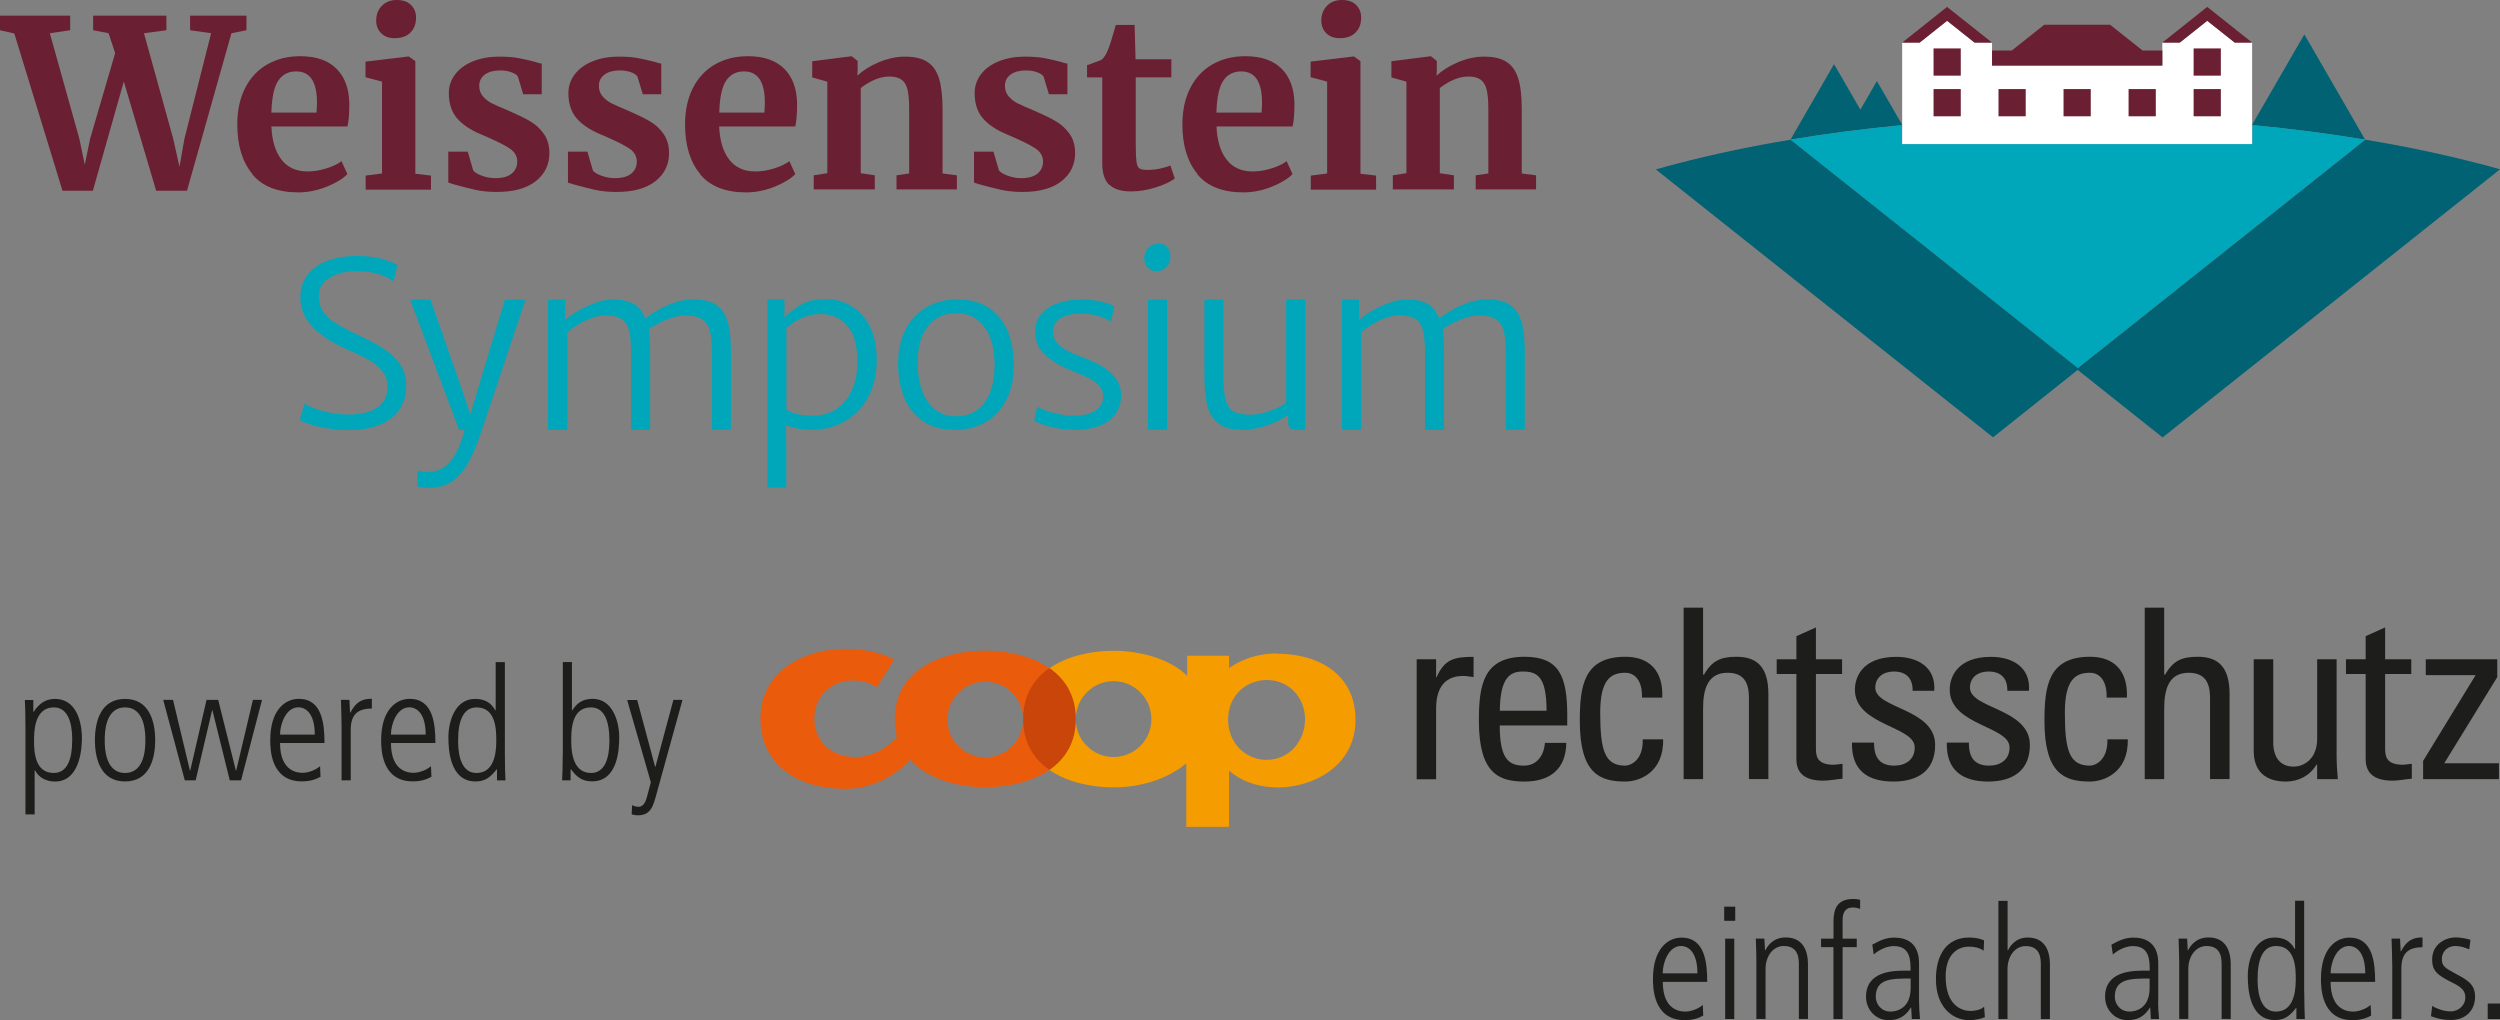 <svg id="Ebene_2" data-name="Ebene 2" xmlns="http://www.w3.org/2000/svg" viewBox="0 0 282.9 115.43">
  <rect x="0" y="0" width="282.9" height="115.43" fill="#808080" stroke="none"/>
  <defs>
    <style>
      .cls-1 {
        fill: #1d1d1b;
      }

      .cls-1, .cls-2, .cls-3, .cls-4, .cls-5, .cls-6, .cls-7, .cls-8 {
        stroke-width: 0px;
      }

      .cls-2 {
        fill: #c94509;
      }

      .cls-3 {
        fill: #fff;
      }

      .cls-4 {
        fill: #ea5b0c;
      }

      .cls-5 {
        fill: #f59c00;
      }

      .cls-6 {
        fill: #00a7ba;
      }

      .cls-7 {
        fill: #006273;
      }

      .cls-8 {
        fill: #6a1f33;
      }
    </style>
  </defs>
  <polygon class="cls-8" points="21.51 1.77 21.51 3.42 23.89 3.76 20.87 15.7 20.31 18.88 19.6 15.7 16.29 3.76 18.83 3.42 18.83 1.77 10.54 1.77 10.54 3.42 12.29 3.76 13.03 6.01 10.2 15.7 9.59 18.64 8.98 15.7 5.64 3.76 7.94 3.42 7.94 1.77 0 1.77 0 3.42 1.62 3.79 7.07 21.58 10.51 21.58 14.01 9.22 17.67 21.58 21.16 21.58 26.19 3.76 27.89 3.42 27.89 1.77 21.51 1.77"/>
  <g>
    <path class="cls-8" d="m28.56,19.69c-1.14-1.37-1.71-3.24-1.71-5.6,0-1.59.3-2.97.89-4.13.59-1.16,1.43-2.06,2.5-2.67,1.08-.62,2.32-.93,3.73-.93,1.77,0,3.13.46,4.08,1.39s1.45,2.25,1.48,3.96c0,1.17-.07,2.03-.21,2.6h-8.61c.07,1.61.45,2.86,1.14,3.75.69.89,1.67,1.34,2.94,1.34.69,0,1.4-.11,2.13-.34.73-.23,1.31-.5,1.73-.82l.66,1.46c-.48.51-1.25.98-2.32,1.42-1.07.43-2.15.65-3.24.65-2.33,0-4.07-.68-5.2-2.05m7.27-6.98c.03-.5.05-.88.05-1.14,0-2.35-.78-3.52-2.36-3.52-.87,0-1.54.34-2.01,1.03-.48.69-.74,1.9-.79,3.63h5.11Z"/>
    <path class="cls-8" d="m43.24,9.24l-1.88-.5v-1.77l4.85-.58h.05l.74.53v12.74l1.77.21v1.59h-7.39v-1.59l1.85-.24v-10.38Zm-.11-5.48c-.37-.37-.56-.85-.56-1.43,0-.67.21-1.23.64-1.67.42-.44.99-.66,1.69-.66s1.24.19,1.62.57c.37.38.56.85.56,1.42,0,.71-.21,1.27-.64,1.7-.42.42-1.02.63-1.77.63h-.03c-.64,0-1.14-.19-1.51-.56"/>
    <path class="cls-8" d="m53.55,19.28c.14.21.46.41.97.6.5.19,1.01.28,1.52.28.83,0,1.45-.17,1.87-.52.41-.34.62-.8.62-1.36s-.26-1.05-.77-1.42c-.51-.36-1.38-.81-2.6-1.34l-.74-.32c-1.22-.51-2.13-1.13-2.73-1.85-.6-.72-.9-1.66-.9-2.81,0-.79.24-1.5.72-2.13.48-.63,1.15-1.12,2.01-1.47.86-.35,1.86-.53,2.99-.53.83,0,1.54.05,2.13.16.59.11,1.21.25,1.87.42.35.12.62.19.79.21v3.47h-2.09l-.61-2.01c-.11-.18-.34-.34-.72-.48-.37-.14-.79-.21-1.27-.21-.72,0-1.3.15-1.73.46-.43.31-.65.74-.65,1.28,0,.49.15.9.45,1.23.3.33.63.58.98.75.35.18,1.01.47,1.96.87.95.41,1.74.79,2.37,1.16.63.37,1.15.85,1.56,1.44.41.59.62,1.31.62,2.16,0,1.31-.51,2.36-1.54,3.18-1.02.81-2.5,1.22-4.42,1.22-.9,0-1.71-.08-2.42-.24-.72-.16-1.54-.37-2.48-.63l-.58-.19v-3.5h2.2l.61,2.09Z"/>
    <path class="cls-8" d="m67.08,19.28c.14.21.46.41.97.6.5.19,1.01.28,1.52.28.83,0,1.45-.17,1.87-.52.41-.34.62-.8.62-1.36s-.26-1.05-.77-1.42c-.51-.36-1.38-.81-2.6-1.34l-.74-.32c-1.22-.51-2.13-1.13-2.73-1.85-.6-.72-.9-1.66-.9-2.81,0-.79.24-1.5.72-2.13.48-.63,1.15-1.12,2.01-1.47.86-.35,1.86-.53,2.99-.53.83,0,1.54.05,2.13.16.59.11,1.21.25,1.87.42.35.12.62.19.79.21v3.47h-2.09l-.61-2.01c-.11-.18-.34-.34-.71-.48-.37-.14-.79-.21-1.27-.21-.72,0-1.3.15-1.73.46-.43.31-.65.74-.65,1.28,0,.49.15.9.45,1.23.3.33.63.58.98.75.35.18,1.01.47,1.96.87.95.41,1.74.79,2.37,1.16.63.37,1.15.85,1.56,1.44.41.59.62,1.31.62,2.16,0,1.31-.51,2.36-1.54,3.18-1.02.81-2.5,1.22-4.42,1.22-.9,0-1.71-.08-2.42-.24-.72-.16-1.54-.37-2.48-.63l-.58-.19v-3.5h2.2l.61,2.09Z"/>
    <path class="cls-8" d="m79.23,19.69c-1.14-1.37-1.71-3.24-1.71-5.6,0-1.59.3-2.97.89-4.13.59-1.16,1.43-2.06,2.5-2.67,1.08-.62,2.32-.93,3.73-.93,1.76,0,3.12.46,4.08,1.39.95.93,1.45,2.25,1.48,3.96,0,1.17-.07,2.03-.21,2.6h-8.61c.07,1.61.45,2.86,1.14,3.75.69.89,1.67,1.34,2.94,1.34.69,0,1.4-.11,2.13-.34.73-.23,1.31-.5,1.74-.82l.66,1.46c-.48.51-1.25.98-2.32,1.42-1.07.43-2.15.65-3.24.65-2.33,0-4.06-.68-5.2-2.05m7.27-6.98c.03-.5.05-.88.05-1.14,0-2.35-.79-3.52-2.36-3.52-.87,0-1.54.34-2.01,1.03-.48.69-.74,1.9-.79,3.63h5.11Z"/>
    <path class="cls-8" d="m93.61,9.24l-1.7-.48v-1.83l4.4-.56h.08l.66.53v1.03l-.03.63c.62-.58,1.42-1.09,2.41-1.51.99-.42,1.99-.64,2.99-.64,1.08,0,1.92.2,2.53.6.61.4,1.05,1.02,1.31,1.87.26.85.4,1.99.4,3.44v7.31l1.62.21v1.59h-6.83v-1.59l1.43-.21v-7.31c0-.92-.06-1.64-.18-2.16-.12-.52-.35-.9-.68-1.14-.33-.24-.79-.36-1.39-.36-1.01,0-2.08.43-3.23,1.3v9.64l1.59.24v1.59h-6.91v-1.59l1.54-.24v-10.38Z"/>
    <path class="cls-8" d="m113.05,19.28c.14.21.46.41.97.6.5.19,1.01.28,1.52.28.83,0,1.45-.17,1.87-.52.41-.34.62-.8.62-1.36s-.26-1.05-.77-1.42c-.51-.36-1.38-.81-2.6-1.34l-.74-.32c-1.22-.51-2.13-1.13-2.73-1.85-.6-.72-.9-1.66-.9-2.81,0-.79.24-1.5.71-2.13.48-.63,1.15-1.12,2.01-1.47.87-.35,1.86-.53,2.99-.53.83,0,1.54.05,2.13.16.59.11,1.21.25,1.87.42.35.12.62.19.79.21v3.47h-2.09l-.61-2.01c-.11-.18-.34-.34-.72-.48-.37-.14-.79-.21-1.27-.21-.72,0-1.3.15-1.73.46-.43.31-.65.74-.65,1.28,0,.49.15.9.45,1.23.3.33.63.58.98.75.35.18,1.01.47,1.96.87.95.41,1.74.79,2.37,1.16.63.37,1.15.85,1.56,1.44.42.59.62,1.31.62,2.16,0,1.31-.51,2.36-1.54,3.18-1.02.81-2.5,1.22-4.42,1.22-.9,0-1.71-.08-2.42-.24-.72-.16-1.54-.37-2.48-.63l-.58-.19v-3.5h2.2l.61,2.09Z"/>
    <path class="cls-8" d="m125.52,20.92c-.53-.51-.79-1.33-.79-2.44v-9.72h-1.72v-1.38c.14-.05.4-.15.77-.28.37-.13.65-.24.85-.33.3-.23.56-.63.77-1.19.16-.37.45-1.29.87-2.76h2.12l.11,3.89h4.05v2.04h-4.03v7.44c0,.99.03,1.69.08,2.09.05.41.17.67.34.78.18.11.49.17.93.17s.9-.05,1.38-.15c.48-.1.87-.22,1.19-.36l.5,1.48c-.49.37-1.22.71-2.17,1.01-.95.3-1.88.45-2.78.45-1.11,0-1.93-.25-2.46-.77"/>
    <path class="cls-8" d="m135.51,19.69c-1.14-1.37-1.71-3.24-1.71-5.6,0-1.59.3-2.97.89-4.13.59-1.16,1.43-2.06,2.5-2.67,1.08-.62,2.32-.93,3.73-.93,1.77,0,3.13.46,4.08,1.39.95.93,1.45,2.25,1.48,3.96,0,1.17-.07,2.03-.21,2.6h-8.61c.07,1.61.45,2.86,1.14,3.75.69.89,1.67,1.34,2.94,1.34.69,0,1.4-.11,2.13-.34.73-.23,1.31-.5,1.73-.82l.66,1.46c-.48.51-1.25.98-2.32,1.42-1.07.43-2.15.65-3.25.65-2.33,0-4.06-.68-5.2-2.05m7.27-6.98c.04-.5.05-.88.05-1.14,0-2.35-.79-3.52-2.36-3.52-.86,0-1.54.34-2.01,1.03-.48.69-.74,1.9-.79,3.63h5.11Z"/>
    <path class="cls-8" d="m150.19,9.24l-1.88-.5v-1.77l4.85-.58h.05l.74.53v12.74l1.77.21v1.59h-7.39v-1.59l1.85-.24v-10.38Zm-.11-5.48c-.37-.37-.56-.85-.56-1.43,0-.67.21-1.23.64-1.67.42-.44.99-.66,1.7-.66s1.24.19,1.61.57c.37.38.56.85.56,1.42,0,.71-.21,1.27-.64,1.7-.42.42-1.02.63-1.77.63h-.03c-.64,0-1.14-.19-1.51-.56"/>
    <path class="cls-8" d="m159.14,9.24l-1.69-.48v-1.83l4.4-.56h.08l.66.53v1.03l-.03.63c.62-.58,1.42-1.09,2.41-1.51.99-.42,1.99-.64,2.99-.64,1.08,0,1.92.2,2.53.6.61.4,1.05,1.02,1.31,1.87.27.85.4,1.99.4,3.44v7.31l1.62.21v1.59h-6.83v-1.59l1.43-.21v-7.31c0-.92-.06-1.64-.19-2.16-.12-.52-.35-.9-.68-1.14-.33-.24-.79-.36-1.39-.36-1.01,0-2.08.43-3.23,1.3v9.64l1.59.24v1.59h-6.91v-1.59l1.54-.24v-10.38Z"/>
    <path class="cls-6" d="m34.47,45.69c.55.34,1.28.62,2.2.86.91.24,1.82.36,2.72.36,1.4,0,2.5-.26,3.28-.79.78-.52,1.18-1.3,1.18-2.34,0-.69-.19-1.28-.57-1.76-.38-.49-.87-.9-1.48-1.25-.61-.35-1.49-.78-2.66-1.29-3.43-1.53-5.15-3.45-5.15-5.77,0-1.11.31-2.03.92-2.74s1.4-1.23,2.36-1.54c.96-.32,1.98-.47,3.06-.47s2.07.11,2.84.32c.78.21,1.38.46,1.81.74l-.45,1.82c-.53-.37-1.12-.65-1.78-.85-.66-.2-1.47-.3-2.43-.3-.73,0-1.42.1-2.07.31-.65.21-1.17.52-1.57.94-.4.42-.6.94-.6,1.54,0,.69.16,1.28.48,1.77s.78.92,1.37,1.29c.59.38,1.42.82,2.5,1.32,1.15.54,2.1,1.04,2.85,1.51.75.47,1.39,1.05,1.91,1.75.52.7.78,1.52.78,2.47,0,1.11-.27,2.04-.81,2.8-.54.76-1.3,1.33-2.27,1.71-.97.38-2.1.57-3.38.57-.81,0-1.6-.06-2.36-.18-.76-.12-1.43-.27-2-.45-.57-.18-.98-.36-1.23-.53l.53-1.8Z"/>
    <path class="cls-6" d="m59.48,33.89l-5.07,15.12c-.6,1.8-1.24,3.19-1.94,4.16-.7.97-1.52,1.59-2.47,1.86-.2.04-.42.08-.67.12-.25.03-.47.05-.66.05-.22,0-.5-.02-.83-.05-.33-.03-.53-.08-.6-.13v-1.77c.14.04.34.08.59.11.26.03.49.04.69.04,1.9,0,3.25-1.59,4.06-4.76h-.63l-5.54-14.74h2.3l3.54,10.11.98,2.9.85-2.9,3.06-10.11h2.33Z"/>
    <path class="cls-6" d="m80.96,34.44c.61.37,1.05.98,1.33,1.82.28.84.42,1.97.42,3.41v8.97h-2.15v-8.82c0-.99-.07-1.77-.22-2.35-.15-.58-.44-1.02-.87-1.32-.43-.3-1.06-.45-1.9-.45-.65,0-1.35.15-2.1.46-.75.31-1.44.67-2.05,1.08.1.67.15,1.46.15,2.38v9.02h-2.16v-8.85c0-1.02-.08-1.83-.23-2.41-.15-.58-.44-1.01-.85-1.28-.42-.27-1.02-.41-1.82-.41-.66,0-1.39.19-2.22.57-.82.38-1.53.84-2.11,1.38v11h-2.16v-14.74h1.93v2.3c.41-.35.91-.7,1.51-1.05.6-.35,1.24-.65,1.93-.89.69-.25,1.35-.37,1.99-.37.96,0,1.73.16,2.31.49.59.33,1.03.89,1.33,1.67.68-.57,1.52-1.07,2.52-1.51,1-.44,1.98-.66,2.96-.66,1.03,0,1.84.19,2.45.56"/>
    <path class="cls-6" d="m96.3,34.62c.88.5,1.58,1.26,2.11,2.29.53,1.03.8,2.33.8,3.88s-.31,2.87-.92,4.06c-.61,1.19-1.48,2.12-2.6,2.78-1.12.67-2.41,1-3.87,1-1.03,0-1.99-.16-2.88-.49l.04,2.14v4.88h-2.15v-21.29h1.94v2.07c.54-.57,1.16-1.06,1.89-1.47.72-.41,1.63-.62,2.73-.62s2.03.25,2.91.74m-.39,2.31c-.73-.9-1.77-1.36-3.1-1.36-.77,0-1.49.16-2.15.48-.67.32-1.23.69-1.67,1.12v9.19c.26.21.64.38,1.15.51.51.13,1.14.19,1.89.19.97,0,1.83-.24,2.58-.73.75-.48,1.34-1.19,1.77-2.11.43-.92.64-2.02.64-3.28,0-1.78-.37-3.12-1.1-4.02"/>
    <path class="cls-6" d="m102.49,37.24c.58-1.1,1.37-1.93,2.39-2.5,1.01-.57,2.16-.86,3.45-.86,1.45,0,2.65.33,3.61.99.96.66,1.66,1.55,2.11,2.67.45,1.12.68,2.37.68,3.77,0,1.52-.28,2.84-.85,3.94-.57,1.11-1.36,1.95-2.37,2.53-1.01.58-2.16.87-3.45.87-1.47,0-2.69-.34-3.65-1.01-.96-.67-1.66-1.57-2.11-2.69-.45-1.12-.67-2.38-.67-3.79,0-1.52.29-2.83.87-3.92m9.58,1.07c-.31-.89-.8-1.58-1.45-2.1-.65-.51-1.46-.77-2.41-.77s-1.7.22-2.35.67c-.66.45-1.16,1.09-1.51,1.93-.35.84-.52,1.85-.52,3.03s.16,2.14.47,3.05c.31.91.8,1.63,1.45,2.17.65.54,1.46.81,2.42.81s1.71-.23,2.37-.7c.65-.47,1.15-1.14,1.49-2,.34-.87.51-1.89.51-3.08s-.16-2.13-.47-3.02"/>
    <path class="cls-6" d="m118.33,46.46c.46.16.98.3,1.56.41.58.12,1.15.17,1.7.17.97,0,1.76-.19,2.35-.57.59-.38.89-.93.89-1.65,0-.47-.16-.87-.48-1.21-.32-.34-.7-.62-1.16-.84-.45-.22-1.08-.49-1.88-.81-1.3-.52-2.32-1.12-3.06-1.8-.74-.68-1.11-1.55-1.11-2.61,0-.8.23-1.48.7-2.03.47-.55,1.09-.96,1.88-1.23.78-.27,1.66-.4,2.64-.4.77,0,1.5.08,2.21.24.71.16,1.21.34,1.51.52l-.36,1.78c-.27-.24-.72-.46-1.36-.65-.64-.19-1.3-.29-1.99-.29-1.03,0-1.83.18-2.39.55-.56.36-.83.84-.83,1.44,0,.47.13.88.39,1.22.26.35.62.65,1.08.9.46.26,1.04.51,1.75.77.84.32,1.57.65,2.2,1,.63.35,1.17.81,1.62,1.36.44.56.67,1.22.67,1.98,0,.83-.21,1.54-.63,2.13-.42.59-1.01,1.04-1.78,1.34-.77.3-1.68.46-2.73.46-.91,0-1.81-.1-2.69-.3-.88-.2-1.54-.45-1.99-.74l.34-1.59c.2.13.52.28.98.44"/>
    <path class="cls-6" d="m129.71,28.37c.15-.25.35-.45.59-.59.25-.15.5-.22.77-.22.45,0,.79.13,1.03.4.24.27.35.62.35,1.06,0,.33-.07.62-.22.87-.15.25-.34.45-.59.59-.25.14-.51.21-.78.21-.39,0-.72-.13-.98-.4-.27-.27-.4-.62-.4-1.07,0-.31.08-.59.23-.84m2.35,20.26h-2.15v-14.74h2.15v14.74Z"/>
    <path class="cls-6" d="m147.68,33.89v14.75h-.83c-.39,0-.67-.06-.83-.17-.17-.11-.25-.35-.25-.71v-.8c-.71.49-1.53.89-2.48,1.21-.95.32-1.84.48-2.68.48-1.22,0-2.14-.25-2.76-.75-.62-.5-1.04-1.19-1.25-2.07-.21-.88-.31-2.01-.31-3.39v-8.54h2.15v8.65c0,1.22.09,2.14.28,2.76.19.62.49,1.04.91,1.27.42.23,1.03.35,1.84.35.7,0,1.43-.14,2.21-.42.77-.28,1.39-.59,1.86-.94v-11.66h2.16Z"/>
    <path class="cls-6" d="m170.79,34.44c.61.37,1.05.98,1.33,1.82.28.84.42,1.97.42,3.41v8.97h-2.15v-8.82c0-.99-.07-1.77-.22-2.35-.15-.58-.44-1.02-.87-1.32-.43-.3-1.06-.45-1.9-.45-.65,0-1.35.15-2.1.46-.76.31-1.44.67-2.05,1.08.1.67.16,1.46.16,2.38v9.02h-2.16v-8.85c0-1.02-.08-1.83-.23-2.41-.15-.58-.43-1.01-.85-1.28-.42-.27-1.02-.41-1.82-.41-.66,0-1.39.19-2.22.57-.82.38-1.53.84-2.11,1.38v11h-2.16v-14.74h1.93v2.3c.41-.35.91-.7,1.51-1.05.6-.35,1.24-.65,1.93-.89.69-.25,1.35-.37,1.99-.37.96,0,1.73.16,2.32.49.59.33,1.03.89,1.33,1.67.68-.57,1.52-1.07,2.52-1.51,1-.44,1.98-.66,2.95-.66,1.03,0,1.84.19,2.45.56"/>
    <path class="cls-7" d="m267.65,15.81c-4.09-.69-8.38-1.24-12.82-1.66l5.93-10.26,6.89,11.93Z"/>
    <polygon class="cls-7" points="202.6 15.81 202.62 15.83 202.59 15.83 202.6 15.81"/>
    <path class="cls-7" d="m215.26,14.16c-4.38.41-8.61.96-12.65,1.64l4.93-8.54,2.98,5.15,1.87-3.24,2.88,4.99Z"/>
    <path class="cls-6" d="m267.65,15.81l-32.49,25.82-.03.02h-.02l-32.51-25.84c4.05-.68,8.28-1.23,12.66-1.64v2.13h39.6v-2.15c4.43.42,8.71.97,12.8,1.66"/>
    <polygon class="cls-3" points="252.87 4.81 249.77 2.35 246.66 4.81 244.69 4.81 244.69 7.41 225.42 7.41 225.42 4.81 223.44 4.81 220.34 2.35 217.23 4.81 215.25 4.81 215.25 16.3 254.85 16.3 254.85 4.81 252.87 4.81"/>
    <polygon class="cls-8" points="238.78 2.8 231.33 2.8 227.65 5.72 225.42 5.72 225.42 7.42 244.69 7.42 244.69 5.72 242.46 5.72 238.78 2.8"/>
    <polygon class="cls-8" points="220.33 .78 215.25 4.82 217.23 4.82 220.33 2.35 223.44 4.82 225.42 4.82 220.33 .78"/>
    <polygon class="cls-8" points="249.77 .78 244.69 4.82 246.67 4.82 249.77 2.35 252.88 4.82 254.85 4.82 249.77 .78"/>
    <rect class="cls-8" x="248.23" y="5.48" width="3.08" height="3.08"/>
    <rect class="cls-8" x="248.23" y="10.08" width="3.08" height="3.08"/>
    <rect class="cls-8" x="226.15" y="10.08" width="3.08" height="3.08"/>
    <rect class="cls-8" x="233.51" y="10.08" width="3.08" height="3.08"/>
    <rect class="cls-8" x="240.87" y="10.08" width="3.08" height="3.08"/>
    <rect class="cls-8" x="218.8" y="5.48" width="3.08" height="3.08"/>
    <rect class="cls-8" x="218.8" y="10.08" width="3.08" height="3.08"/>
    <path class="cls-7" d="m282.9,19.16l-38.18,30.34-9.61-7.64-9.58,7.63-38.16-30.32c.78-.22,1.58-.44,2.4-.65,4.01-1.05,8.31-1.96,12.84-2.71l32.51,25.84h.04l.02-.02,32.49-25.82c4.54.75,8.85,1.66,12.87,2.71.81.2,1.6.42,2.38.64"/>
  </g>
  <g>
    <path class="cls-4" d="m118.74,75.61c-2-1.39-4.72-1.98-7.24-1.98-4.72,0-10.25,2.02-10.25,7.74,0,.75.12,1.45.24,2.05-1.01,1.13-2.67,2.24-4.72,2.24-2.7,0-4.62-1.73-4.62-4.38,0-2.47,1.9-4.28,4.38-4.28,1.25,0,2.17.43,2.69.77l1.99-3.15c-.99-.5-2.93-1.2-5.49-1.2-4.86,0-9.67,2.62-9.67,7.89s4.33,7.96,9.52,7.96c3.29,0,5.92-1.64,7.41-3.29,1.93,2.1,5.2,3.1,8.54,3.1,2.45,0,5.2-.56,7.24-1.96v-11.51Zm-7.24,10.09c-2.38,0-4.3-1.92-4.3-4.28s1.92-4.28,4.3-4.28,4.28,1.92,4.28,4.28-1.92,4.28-4.28,4.28"/>
    <path class="cls-5" d="m144.46,73.94c-.39,0-.77.03-1.15.07-1.76.21-3.15.84-4.23,1.59v-1.4h-4.74v2.28c-2-2.02-5.55-2.84-8.32-2.84h-.02c-2.52,0-5.26.59-7.27,2v11.47c2,1.4,4.73,1.99,7.27,1.99h.02c3.18,0,6.2-1.01,8.22-2.72v7.19h4.84v-6.38c.75.7,2.19,1.58,4.23,1.83.41.05.84.09,1.28.09,3.82,0,8.8-2.29,8.8-7.68,0-5.01-4.02-7.46-8.93-7.46m-18.45,11.69c-2.36,0-4.28-1.92-4.28-4.28s1.92-4.3,4.28-4.3,4.28,1.92,4.28,4.3-1.92,4.28-4.28,4.28m17.36.33h-.05c-2.4-.04-4.35-1.9-4.35-4.57s2-4.45,4.35-4.47h.05c2.46,0,4.31,1.97,4.31,4.43s-1.8,4.6-4.31,4.6"/>
    <path class="cls-2" d="m118.76,87.12c-1.75-1.2-2.98-3.06-2.98-5.75s1.2-4.54,2.98-5.77c1.76,1.23,2.98,3.1,2.98,5.77s-1.22,4.53-2.98,5.75"/>
    <path class="cls-1" d="m162.51,76.64h.05c.91-2.07,2.04-2.31,4.19-2.31v2.29c-.19-.03-.4-.05-.59-.08-.19-.03-.38-.05-.59-.05-2.45,0-3.06,1.86-3.06,3.68v8.01h-2.2v-13.58h2.2v2.04Z"/>
    <path class="cls-1" d="m169.71,82.1c0,3.79,1.02,4.54,2.74,4.54,1.5,0,2.28-1.21,2.37-2.58h2.42c-.03,3.01-1.88,4.38-4.73,4.38s-5.16-.86-5.16-6.86c0-3.98.46-7.26,5.16-7.26,3.87,0,4.84,2.12,4.84,6.61v1.16h-7.63Zm5.3-1.67c0-3.95-1.1-4.44-2.71-4.44-1.4,0-2.55.67-2.58,4.44h5.3Z"/>
    <path class="cls-1" d="m185.81,78.95c.05-2.23-1.05-2.82-1.88-2.82-1.69,0-2.85.81-2.85,4.52,0,4.41.57,5.99,2.85,5.99.51,0,2.04-.54,1.96-2.98h2.31c.08,3.82-2.77,4.78-4.27,4.78-2.88,0-5.16-.86-5.16-6.86,0-3.98.46-7.26,5.16-7.26,2.71,0,4.3,1.59,4.17,4.62h-2.28Z"/>
    <path class="cls-1" d="m197.91,88.17v-9.19c0-1.67-.53-2.85-2.42-2.85-2.2,0-2.77,1.77-2.77,4.06v7.98h-2.2v-19.41h2.2v7.58h.11c.89-1.59,1.91-2.02,3.68-2.02,2.31,0,3.6,1.16,3.6,4.22v9.62h-2.21Z"/>
    <path class="cls-1" d="m203.28,74.6v-2.61l2.21-.99v3.6h2.96v1.67h-2.96v8.31c0,.86,0,1.96,2.02,1.96.16,0,.51-.05.99-.11v1.69c-.72.05-1.45.22-2.18.22-2.1,0-3.04-.86-3.04-2.42v-9.65h-2.23v-1.67h2.23Z"/>
    <path class="cls-1" d="m214.25,88.44c-2.93,0-4.76-1.29-4.68-4.41h2.5c0,.78.03,2.61,2.26,2.61,1.32,0,2.34-.67,2.34-2.07,0-2.42-6.77-2.47-6.77-6.53,0-1.42.86-3.71,4.68-3.71,2.42,0,4.49,1.16,4.3,3.84h-2.45c.03-1.42-.73-2.18-2.12-2.18-1.18,0-2.1.64-2.1,1.83,0,2.39,6.77,2.34,6.77,6.48,0,2.98-2.04,4.14-4.73,4.14"/>
    <path class="cls-1" d="m224.98,88.44c-2.93,0-4.76-1.29-4.68-4.41h2.5c0,.78.03,2.61,2.26,2.61,1.32,0,2.34-.67,2.34-2.07,0-2.42-6.77-2.47-6.77-6.53,0-1.42.86-3.71,4.67-3.71,2.42,0,4.49,1.16,4.3,3.84h-2.45c.03-1.42-.73-2.18-2.13-2.18-1.18,0-2.1.64-2.1,1.83,0,2.39,6.78,2.34,6.78,6.48,0,2.98-2.04,4.14-4.73,4.14"/>
    <path class="cls-1" d="m238.39,78.95c.05-2.23-1.05-2.82-1.88-2.82-1.69,0-2.85.81-2.85,4.52,0,4.41.56,5.99,2.85,5.99.51,0,2.04-.54,1.96-2.98h2.31c.08,3.82-2.77,4.78-4.27,4.78-2.88,0-5.16-.86-5.16-6.86,0-3.98.46-7.26,5.16-7.26,2.72,0,4.3,1.59,4.17,4.62h-2.29Z"/>
    <path class="cls-1" d="m250.09,88.17v-9.19c0-1.67-.54-2.85-2.42-2.85-2.2,0-2.77,1.77-2.77,4.06v7.98h-2.2v-19.41h2.2v7.58h.11c.89-1.59,1.91-2.02,3.69-2.02,2.31,0,3.6,1.16,3.6,4.22v9.62h-2.21Z"/>
    <path class="cls-1" d="m262.21,74.6h2.2v10.75c0,.94.05,1.88.14,2.82h-2.34v-1.64h-.08c-.73,1.23-2.02,1.91-3.44,1.91-2.37,0-3.66-1.18-3.66-3.49v-10.35h2.21v9.41c0,1.64.75,2.74,2.31,2.74,1.18,0,2.66-.89,2.66-3.14v-9.01Z"/>
    <path class="cls-1" d="m267.7,74.6v-2.61l2.2-.99v3.6h2.96v1.67h-2.96v8.31c0,.86,0,1.96,2.02,1.96.16,0,.51-.05,1-.11v1.69c-.73.05-1.45.22-2.18.22-2.09,0-3.04-.86-3.04-2.42v-9.65h-2.23v-1.67h2.23Z"/>
    <polygon class="cls-1" points="282.59 76.62 276.59 86.37 282.78 86.37 282.78 88.17 274.2 88.17 274.2 86.1 280.11 76.45 280.11 76.4 274.5 76.4 274.5 74.6 282.59 74.6 282.59 76.62"/>
    <path class="cls-1" d="m188.16,111.1c0,3.37,2.16,3.37,2.57,3.37.59,0,1.44-.29,1.96-.75l.05,1.2c-.43.23-1.03.52-2.12.52-3.57,0-3.57-3.76-3.57-4.67,0-3.42,1.7-4.67,3.23-4.67,2.64,0,2.91,2.8,2.91,5.01h-5.03Zm3.92-.96c0-2.41-1.02-3.09-1.86-3.09-1.41,0-2.07,1.91-2.07,3.09h3.92Z"/>
    <path class="cls-1" d="m195.11,102.6h1.25v1.6h-1.25v-1.6Zm.11,3.62h1.03v9.09h-1.03v-9.09Z"/>
    <path class="cls-1" d="m198.76,109.03c0-.95-.05-1.87-.07-2.82h.96c.04.41.05.68.07,1.33h.04c.21-.39.8-1.46,2.32-1.46,2.51,0,2.51,2.51,2.51,3.12v6.1h-1.03v-6.13c0-.62,0-2.12-1.7-2.12-1.26,0-2.07,1.2-2.07,2.6v5.65h-1.04v-6.28Z"/>
    <path class="cls-1" d="m207.48,107.18h-1.41v-.96h1.41v-1.94c0-1.37.37-2.55,2.23-2.55.36,0,.61.05.78.09v1.03c-.18-.07-.46-.16-.82-.16-.91,0-1.16.66-1.16,1.39v2.14h1.6v.96h-1.6v8.13h-1.04v-8.13Z"/>
    <path class="cls-1" d="m217.16,113.28c0,.68.05,1.35.11,2.03h-.93l-.07-1.3h-.03c-.63,1-1.37,1.43-2.55,1.43-1.41,0-2.53-1.16-2.53-2.64,0-2.91,3.08-2.96,4.38-2.96h.66c0-1.14,0-2.78-1.89-2.78-1.21,0-2.18.86-2.28.95l-.16-1.11c.85-.46,1.5-.8,2.49-.8,2.8,0,2.8,2.35,2.8,3.01v4.17Zm-.96-2.55c-2.14,0-3.94,0-3.94,2.07,0,.77.57,1.67,1.68,1.67.48,0,2.27-.2,2.27-2.67v-1.07Z"/>
    <path class="cls-1" d="m224.47,107.59c-.41-.34-1.1-.47-1.64-.47-1.39,0-2.66.96-2.66,3.37,0,3.33,1.84,3.91,2.82,3.91.41,0,1.23-.13,1.53-.48l.09,1.18c-.45.2-1.12.34-1.76.34-1.94,0-3.78-1.5-3.78-4.64,0-2.78,1.23-4.71,3.76-4.71.73,0,1.27.14,1.69.32l-.05,1.18Z"/>
    <path class="cls-1" d="m226.15,101.94h1.03v5.61h.04c.18-.39.8-1.46,2.24-1.46,2.51,0,2.51,2.51,2.51,3.12v6.1h-1.03v-6.13c0-.62,0-2.12-1.7-2.12-1.27,0-2.07,1.2-2.07,2.6v5.65h-1.03v-13.37Z"/>
    <path class="cls-1" d="m244.21,113.28c0,.68.05,1.35.11,2.03h-.93l-.07-1.3h-.03c-.62,1-1.37,1.43-2.55,1.43-1.41,0-2.53-1.16-2.53-2.64,0-2.91,3.08-2.96,4.39-2.96h.66c0-1.14,0-2.78-1.89-2.78-1.21,0-2.17.86-2.28.95l-.16-1.11c.86-.46,1.5-.8,2.5-.8,2.8,0,2.8,2.35,2.8,3.01v4.17Zm-.96-2.55c-2.14,0-3.94,0-3.94,2.07,0,.77.57,1.67,1.68,1.67.48,0,2.26-.2,2.26-2.67v-1.07Z"/>
    <path class="cls-1" d="m246.6,109.03c0-.95-.05-1.87-.07-2.82h.96c.03.41.05.68.07,1.33h.04c.21-.39.8-1.46,2.32-1.46,2.51,0,2.51,2.51,2.51,3.12v6.1h-1.03v-6.13c0-.62,0-2.12-1.7-2.12-1.26,0-2.07,1.2-2.07,2.6v5.65h-1.03v-6.28Z"/>
    <path class="cls-1" d="m260.75,112.3c0,1.42.04,2.23.07,3.01h-.96v-1.25h-.04c-.68.86-1.25,1.37-2.39,1.37-2.96,0-3.07-3.75-3.07-5.01,0-1.73.73-4.33,3.01-4.33,1.16,0,1.84.46,2.3,1.3h.04v-5.46h1.03v10.36Zm-3.21,2.17c1.77,0,2.25-1.75,2.25-3.6,0-1.21,0-3.82-2.23-3.82-1.55,0-2.09,1.6-2.09,3.71,0,.75,0,3.71,2.07,3.71"/>
    <path class="cls-1" d="m263.73,111.1c0,3.37,2.16,3.37,2.57,3.37.59,0,1.44-.29,1.96-.75l.06,1.2c-.43.23-1.04.52-2.12.52-3.56,0-3.56-3.76-3.56-4.67,0-3.42,1.69-4.67,3.22-4.67,2.64,0,2.91,2.8,2.91,5.01h-5.03Zm3.92-.96c0-2.41-1.02-3.09-1.85-3.09-1.41,0-2.07,1.91-2.07,3.09h3.92Z"/>
    <path class="cls-1" d="m270.7,109.03c0-.95-.05-1.87-.07-2.82h.96c.02.53.05,1.07.07,1.44h.04c.66-1.3,1.43-1.57,2.43-1.57v1.11c-1.64,0-2.39.71-2.39,2.39v5.72h-1.03v-6.28Z"/>
    <path class="cls-1" d="m279.42,107.43c-.51-.2-.96-.38-1.55-.38-1.07,0-1.55.8-1.55,1.44,0,.84.32,1.02,1.55,1.69,1.25.68,2.21,1.14,2.21,2.6,0,1.64-1.16,2.64-2.69,2.64-1.12,0-1.76-.23-2.3-.43l.14-1.16c.31.22,1.23.62,2.07.62.98,0,1.68-.75,1.68-1.57,0-.87-.55-1.23-1.62-1.76-1.53-.77-2.14-1.25-2.14-2.53,0-1.71,1.46-2.51,2.67-2.51.6,0,1.33.16,1.67.27l-.14,1.07Z"/>
    <rect class="cls-1" x="281.51" y="113.56" width="1.39" height="1.75"/>
  </g>
  <path class="cls-1" d="m72.08,79.21h-1.11l2.68,9.31-.46,1.73c-.16.57-.43,1.05-.93,1.05-.23,0-.55-.07-.73-.2l-.05,1.05c.25.07.41.11.7.11,1.44,0,1.73-1.03,2.07-2.27l2.98-10.79h-1.03l-2.03,7.56h-.04l-2.03-7.56Zm-3.12,4.55c0,.75,0,3.71-2.07,3.71-1.77,0-2.25-1.75-2.25-3.6,0-1.21,0-3.82,2.23-3.82,1.55,0,2.09,1.61,2.09,3.71m-5.28,1.53c0,1.43-.04,2.23-.07,3.01h.96v-1.25h.04c.64.86,1.25,1.37,2.39,1.37,2.96,0,3.07-3.75,3.07-5.01,0-1.73-.73-4.33-3.01-4.33-1.09,0-1.77.46-2.3,1.3h-.04v-5.46h-1.03v10.36Zm-11.84-1.53c0-2.1.54-3.71,2.09-3.71,2.23,0,2.23,2.6,2.23,3.82,0,1.86-.48,3.6-2.25,3.6-2.07,0-2.07-2.96-2.07-3.71m5.28-8.83h-1.03v5.46h-.04c-.46-.84-1.14-1.3-2.3-1.3-2.28,0-3.01,2.6-3.01,4.33,0,1.27.11,5.01,3.07,5.01,1.14,0,1.71-.52,2.39-1.37h.04v1.25h.96c-.04-.78-.07-1.59-.07-3.01v-10.36Zm-12.88,8.2c0-1.18.66-3.09,2.07-3.09.84,0,1.86.68,1.86,3.09h-3.92Zm5.03.96c0-2.21-.27-5.01-2.91-5.01-1.53,0-3.23,1.25-3.23,4.67,0,.91,0,4.67,3.57,4.67,1.09,0,1.69-.29,2.12-.52l-.05-1.2c-.52.46-1.37.75-1.96.75-.41,0-2.57,0-2.57-3.37h5.03Zm-10.61,4.21h1.03v-5.73c0-1.68.75-2.39,2.39-2.39v-1.11c-1,0-1.77.27-2.43,1.57h-.04c-.02-.37-.05-.91-.07-1.44h-.96c.02.95.07,1.87.07,2.82v6.28Zm-6.97-5.17c0-1.18.66-3.09,2.07-3.09.84,0,1.86.68,1.86,3.09h-3.92Zm5.03.96c0-2.21-.27-5.01-2.91-5.01-1.53,0-3.23,1.25-3.23,4.67,0,.91,0,4.67,3.57,4.67,1.09,0,1.69-.29,2.12-.52l-.05-1.2c-.52.46-1.37.75-1.96.75-.41,0-2.57,0-2.57-3.37h5.03Zm-15.79,4.21h1.21l1.86-7.92h.04l1.96,7.92h1.28l2.37-9.1h-1.03l-1.89,7.99h-.04l-2-7.99h-1.32l-1.84,7.99h-.04l-1.91-7.99h-1.11l2.44,9.1Zm-6.78.13c2.66,0,3.41-2.39,3.41-4.67s-.75-4.67-3.41-4.67-3.41,2.39-3.41,4.67.75,4.67,3.41,4.67m0-.96c-2.3,0-2.3-2.98-2.3-3.71s0-3.71,2.3-3.71,2.3,2.98,2.3,3.71,0,3.71-2.3,3.71m-5.98-3.71c0,2.1-.53,3.71-2.09,3.71-2.23,0-2.23-2.6-2.23-3.82,0-1.86.48-3.6,2.25-3.6,2.07,0,2.07,2.96,2.07,3.71m-5.28,8.4h1.03v-4.99h.04c.43.8,1.21,1.27,2.3,1.27,2.18,0,3.01-2.39,3.01-4.98,0-.62-.11-4.37-3.07-4.37-1.03,0-1.78.52-2.39,1.46h-.04v-1.34h-.96c.04.78.07,1.59.07,3.01v9.93Z"/>
</svg>